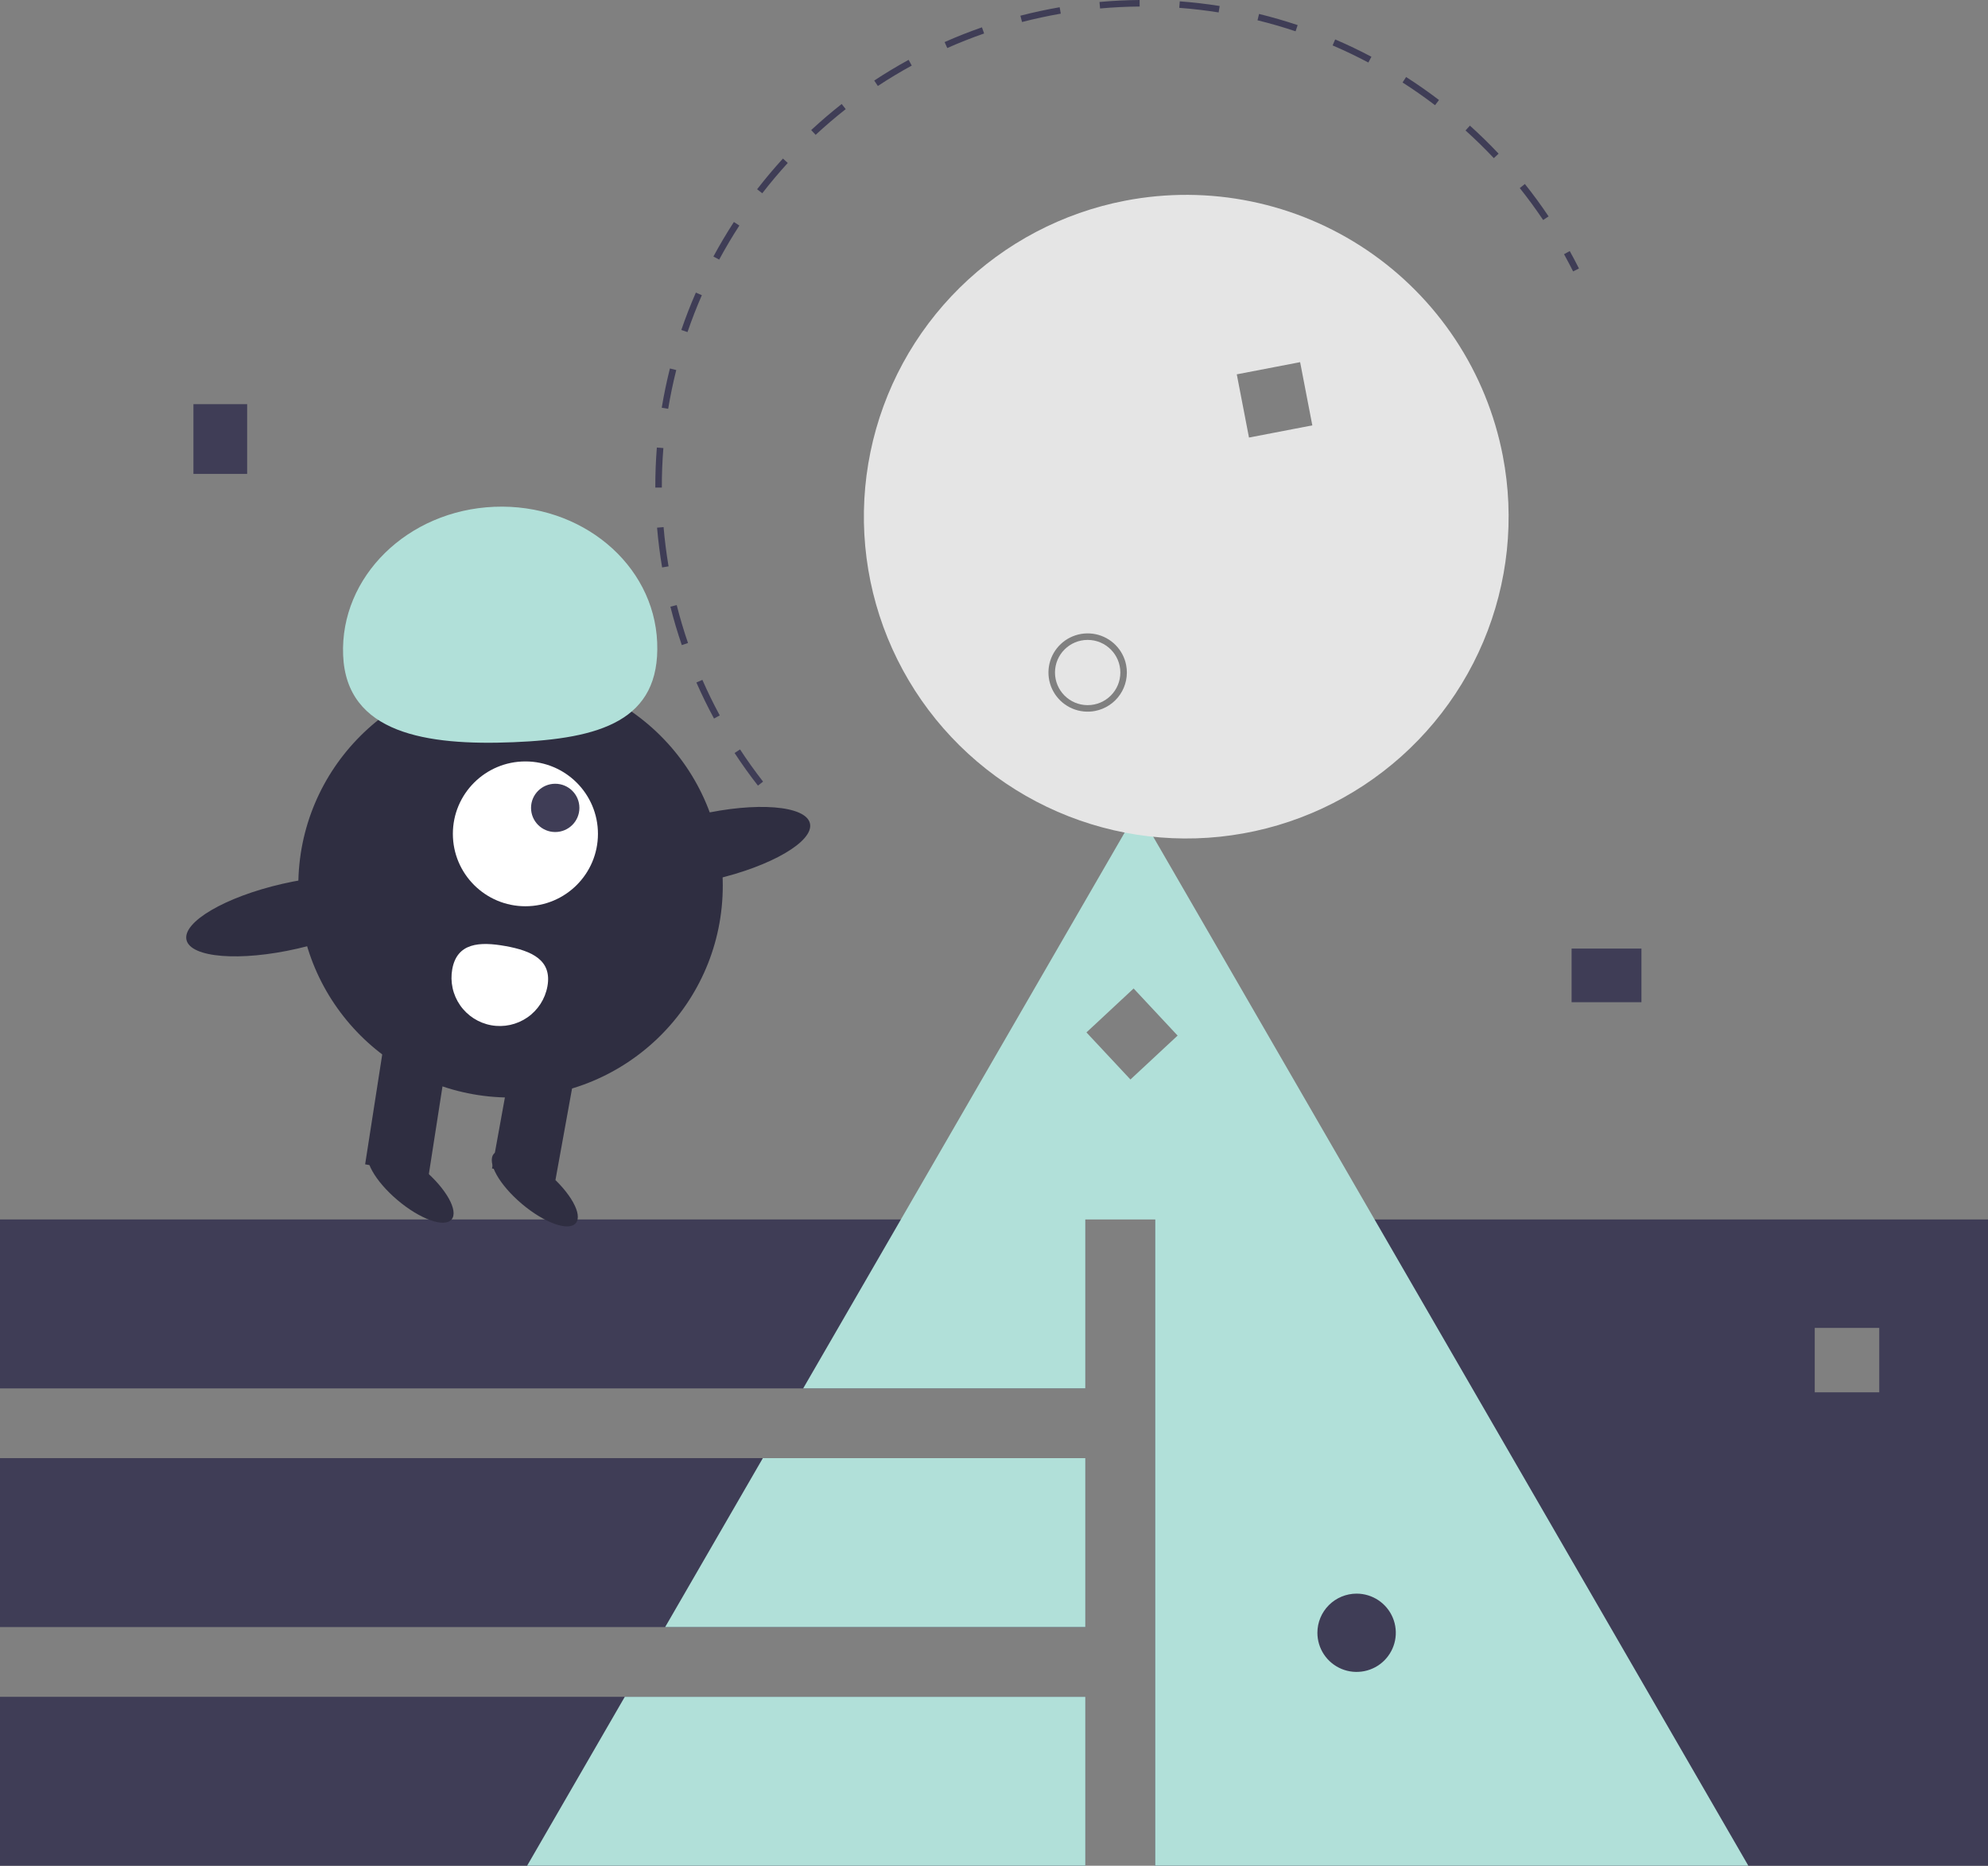 <?xml version="1.0" encoding="UTF-8"?> <svg xmlns="http://www.w3.org/2000/svg" width="212" height="199" viewBox="0 0 212 199" fill="none"><rect x="0" y="0" width="212" height="199" fill="#808080" stroke="none"/> <g clip-path="url(#clip0)"> <path d="M123.189 130.064V199H212V130.064H123.189ZM200.403 148.499H193.524V141.632H200.403V148.499Z" fill="#3F3D56"></path> <path d="M115.741 130.064H0V148.085H115.741V130.064Z" fill="#3F3D56"></path> <path d="M115.741 155.522H0V173.542H115.741V155.522Z" fill="#3F3D56"></path> <path d="M115.741 180.979H0V199H115.741V180.979Z" fill="#3F3D56"></path> <path d="M26.357 43.108H20.627V50.545H26.357V43.108Z" fill="#3F3D56"></path> <path d="M175.043 106.895V101.174H167.595V106.895H175.043Z" fill="#3F3D56"></path> <path d="M81.351 155.522H115.741V173.542H70.931L81.351 155.522Z" fill="#B1E0D9"></path> <path d="M66.628 180.979H115.741V199H56.209L66.628 180.979Z" fill="#B1E0D9"></path> <path d="M85.05 88.575C84.556 88.081 84.067 87.571 83.594 87.059L84.107 86.587C84.573 87.093 85.056 87.596 85.543 88.083L85.05 88.575Z" fill="#3F3D56"></path> <path d="M80.825 83.794C79.95 82.673 79.112 81.501 78.335 80.313L78.918 79.932C79.685 81.105 80.512 82.26 81.374 83.367L80.825 83.794ZM76.142 76.637C75.466 75.388 74.834 74.095 74.263 72.793L74.901 72.514C75.464 73.798 76.088 75.074 76.755 76.306L76.142 76.637ZM72.709 68.807C72.249 67.466 71.839 66.086 71.49 64.707L72.165 64.537C72.51 65.897 72.915 67.258 73.368 68.582L72.709 68.807ZM71.295 60.406L70.608 60.522C70.372 59.119 70.191 57.691 70.07 56.28L70.764 56.22C70.883 57.614 71.062 59.022 71.295 60.406V60.406ZM70.578 52.006L69.882 52.008C69.878 50.587 69.933 49.15 70.047 47.734L70.742 47.79C70.63 49.186 70.575 50.605 70.578 52.006V52.006ZM71.255 43.602L70.568 43.489C70.799 42.087 71.093 40.677 71.44 39.299L72.116 39.468C71.773 40.828 71.484 42.219 71.255 43.602V43.602ZM164.561 23.466C163.782 22.302 162.944 21.156 162.069 20.059L162.614 19.625C163.501 20.738 164.351 21.9 165.141 23.079L164.561 23.466ZM73.315 35.42L72.656 35.195C73.115 33.852 73.637 32.51 74.206 31.207L74.845 31.485C74.283 32.771 73.768 34.094 73.315 35.42V35.42ZM159.303 16.868C158.342 15.848 157.326 14.854 156.284 13.915L156.751 13.399C157.807 14.35 158.837 15.357 159.811 16.391L159.303 16.868ZM76.693 27.689L76.079 27.359C76.753 26.108 77.487 24.87 78.261 23.678L78.846 24.057C78.082 25.232 77.358 26.454 76.693 27.689ZM153.032 11.22C151.916 10.369 150.751 9.555 149.57 8.799L149.946 8.213C151.143 8.979 152.324 9.805 153.455 10.667L153.032 11.22ZM81.289 20.613L80.738 20.188C81.607 19.064 82.533 17.962 83.492 16.912L84.007 17.381C83.061 18.417 82.147 19.504 81.289 20.613L81.289 20.613ZM145.921 6.668C144.681 6.011 143.398 5.397 142.109 4.844L142.384 4.205C143.691 4.766 144.991 5.388 146.248 6.054L145.921 6.668ZM86.979 14.383L86.505 13.874C87.547 12.906 88.641 11.971 89.758 11.093L90.188 11.64C89.087 12.505 88.007 13.428 86.979 14.383ZM138.16 3.338C136.827 2.892 135.461 2.497 134.1 2.163L134.266 1.487C135.646 1.825 137.031 2.226 138.382 2.678L138.16 3.338ZM93.613 9.171L93.228 8.591C94.415 7.808 95.648 7.066 96.894 6.384L97.229 6.994C96 7.666 94.783 8.399 93.613 9.171ZM129.956 1.326C128.571 1.106 127.158 0.941 125.757 0.836L125.81 0.143C127.229 0.249 128.661 0.416 130.066 0.639L129.956 1.326ZM101.016 5.123L100.733 4.487C102.031 3.911 103.372 3.382 104.716 2.914L104.945 3.571C103.619 4.033 102.297 4.555 101.016 5.123ZM121.533 0.696C120.132 0.707 118.712 0.777 117.312 0.904L117.249 0.211C118.668 0.082 120.107 0.011 121.527 0L121.533 0.696ZM108.989 2.348L108.815 1.674C110.19 1.319 111.603 1.015 113.002 0.772L113.121 1.457C111.739 1.697 110.346 1.997 108.989 2.348Z" fill="#3F3D56"></path> <path d="M167.756 28.948C167.448 28.333 167.122 27.716 166.789 27.114L167.398 26.777C167.736 27.388 168.066 28.013 168.379 28.636L167.756 28.948Z" fill="#3F3D56"></path> <path d="M186.445 199L153.886 142.696L146.581 130.064L129.713 100.888L121.327 86.389L112.942 100.888L96.073 130.064L88.768 142.696L85.651 148.085H115.741V130.064H123.189V199H186.445ZM144.668 169.975C145.495 169.975 146.303 170.22 146.991 170.679C147.678 171.138 148.214 171.79 148.531 172.552C148.847 173.315 148.93 174.155 148.769 174.964C148.607 175.774 148.209 176.518 147.624 177.102C147.04 177.686 146.295 178.083 145.483 178.244C144.672 178.405 143.832 178.323 143.068 178.007C142.304 177.691 141.651 177.156 141.191 176.469C140.732 175.783 140.487 174.976 140.487 174.15C140.488 173.043 140.929 171.982 141.713 171.199C142.496 170.417 143.559 169.977 144.668 169.975ZM120.55 115.138L115.859 110.116L120.889 105.431L125.58 110.454L120.55 115.138Z" fill="#B1E0D9"></path> <path d="M115.988 75.21C117.913 75.21 119.473 73.652 119.473 71.731C119.473 69.81 117.913 68.252 115.988 68.252C114.064 68.252 112.504 69.81 112.504 71.731C112.504 73.652 114.064 75.21 115.988 75.21Z" fill="#E5E5E5"></path> <path d="M119.999 21.403C113.322 22.687 107.177 25.919 102.34 30.69C97.503 35.461 94.192 41.558 92.825 48.208C91.458 54.858 92.097 61.764 94.661 68.051C97.225 74.339 101.599 79.726 107.23 83.532C112.86 87.338 119.495 89.391 126.294 89.432C133.093 89.473 139.752 87.5 145.428 83.763C151.104 80.025 155.543 74.691 158.183 68.435C160.823 62.179 161.546 55.281 160.259 48.615C159.406 44.189 157.687 39.974 155.201 36.211C152.716 32.448 149.512 29.21 145.774 26.683C142.035 24.157 137.835 22.39 133.412 21.484C128.99 20.577 124.432 20.55 119.999 21.403ZM116.779 75.83C115.967 75.986 115.127 75.899 114.365 75.578C113.603 75.257 112.953 74.718 112.498 74.029C112.043 73.34 111.802 72.531 111.807 71.706C111.812 70.88 112.062 70.074 112.526 69.391C112.99 68.707 113.646 68.176 114.412 67.864C115.178 67.553 116.019 67.475 116.829 67.641C117.639 67.807 118.382 68.21 118.963 68.797C119.544 69.384 119.938 70.13 120.094 70.941C120.302 72.028 120.071 73.153 119.449 74.07C118.828 74.987 117.868 75.62 116.779 75.83ZM139.946 45.37L133.192 46.669L131.89 39.926L138.645 38.627L139.946 45.37Z" fill="#E5E5E5"></path> <path d="M54.445 117.061C66.945 117.061 77.077 106.944 77.077 94.464C77.077 81.984 66.945 71.867 54.445 71.867C41.945 71.867 31.813 81.984 31.813 94.464C31.813 106.944 41.945 117.061 54.445 117.061Z" fill="#2F2E41"></path> <path d="M45.704 125.409L38.938 124.186L41.132 110.081L47.898 111.303L45.704 125.409Z" fill="#2F2E41"></path> <path d="M61.429 113.749L54.664 112.526L52.469 124.629L59.235 125.852L61.429 113.749Z" fill="#2F2E41"></path> <path d="M61.404 130.459C62.171 129.555 60.836 127.167 58.421 125.125C56.006 123.083 53.427 122.161 52.66 123.065C51.893 123.969 53.229 126.357 55.644 128.399C58.058 130.441 60.638 131.363 61.404 130.459Z" fill="#2F2E41"></path> <path d="M48.155 130.067C48.922 129.162 47.586 126.774 45.171 124.732C42.756 122.69 40.177 121.768 39.41 122.672C38.643 123.576 39.979 125.965 42.394 128.007C44.809 130.048 47.388 130.971 48.155 130.067Z" fill="#2F2E41"></path> <path d="M56.029 96.66C60.301 96.66 63.765 93.202 63.765 88.936C63.765 84.671 60.301 81.213 56.029 81.213C51.757 81.213 48.294 84.671 48.294 88.936C48.294 93.202 51.757 96.66 56.029 96.66Z" fill="white"></path> <path d="M59.209 88.743C60.633 88.743 61.787 87.59 61.787 86.168C61.787 84.746 60.633 83.594 59.209 83.594C57.785 83.594 56.63 84.746 56.63 86.168C56.63 87.59 57.785 88.743 59.209 88.743Z" fill="#3F3D56"></path> <path d="M36.591 69.881C36.251 61.515 43.472 54.429 52.721 54.054C61.969 53.679 69.742 60.156 70.082 68.522C70.423 76.888 63.994 78.789 54.746 79.164C45.497 79.539 36.931 78.246 36.591 69.881Z" fill="#B1E0D9"></path> <path d="M76.137 93.804C82.228 92.41 86.811 89.732 86.373 87.823C85.935 85.913 80.641 85.496 74.549 86.89C68.457 88.284 63.874 90.962 64.313 92.871C64.751 94.781 70.045 95.198 76.137 93.804Z" fill="#2F2E41"></path> <path d="M31.71 101.181C37.802 99.787 42.385 97.109 41.946 95.199C41.508 93.29 36.214 92.872 30.123 94.266C24.031 95.66 19.448 98.338 19.886 100.248C20.325 102.157 25.618 102.575 31.71 101.181Z" fill="#2F2E41"></path> <path d="M48.229 103.369C48.108 104.034 48.12 104.717 48.264 105.378C48.407 106.039 48.68 106.665 49.066 107.22C49.845 108.342 51.039 109.109 52.385 109.353C53.73 109.596 55.118 109.295 56.242 108.517C57.366 107.739 58.134 106.547 58.377 105.203C58.885 102.405 56.718 101.415 53.916 100.909C51.113 100.402 48.736 100.571 48.229 103.369Z" fill="white"></path> </g> <defs> <clipPath id="clip0"> <rect width="212" height="199" fill="white"></rect> </clipPath> </defs> </svg> 